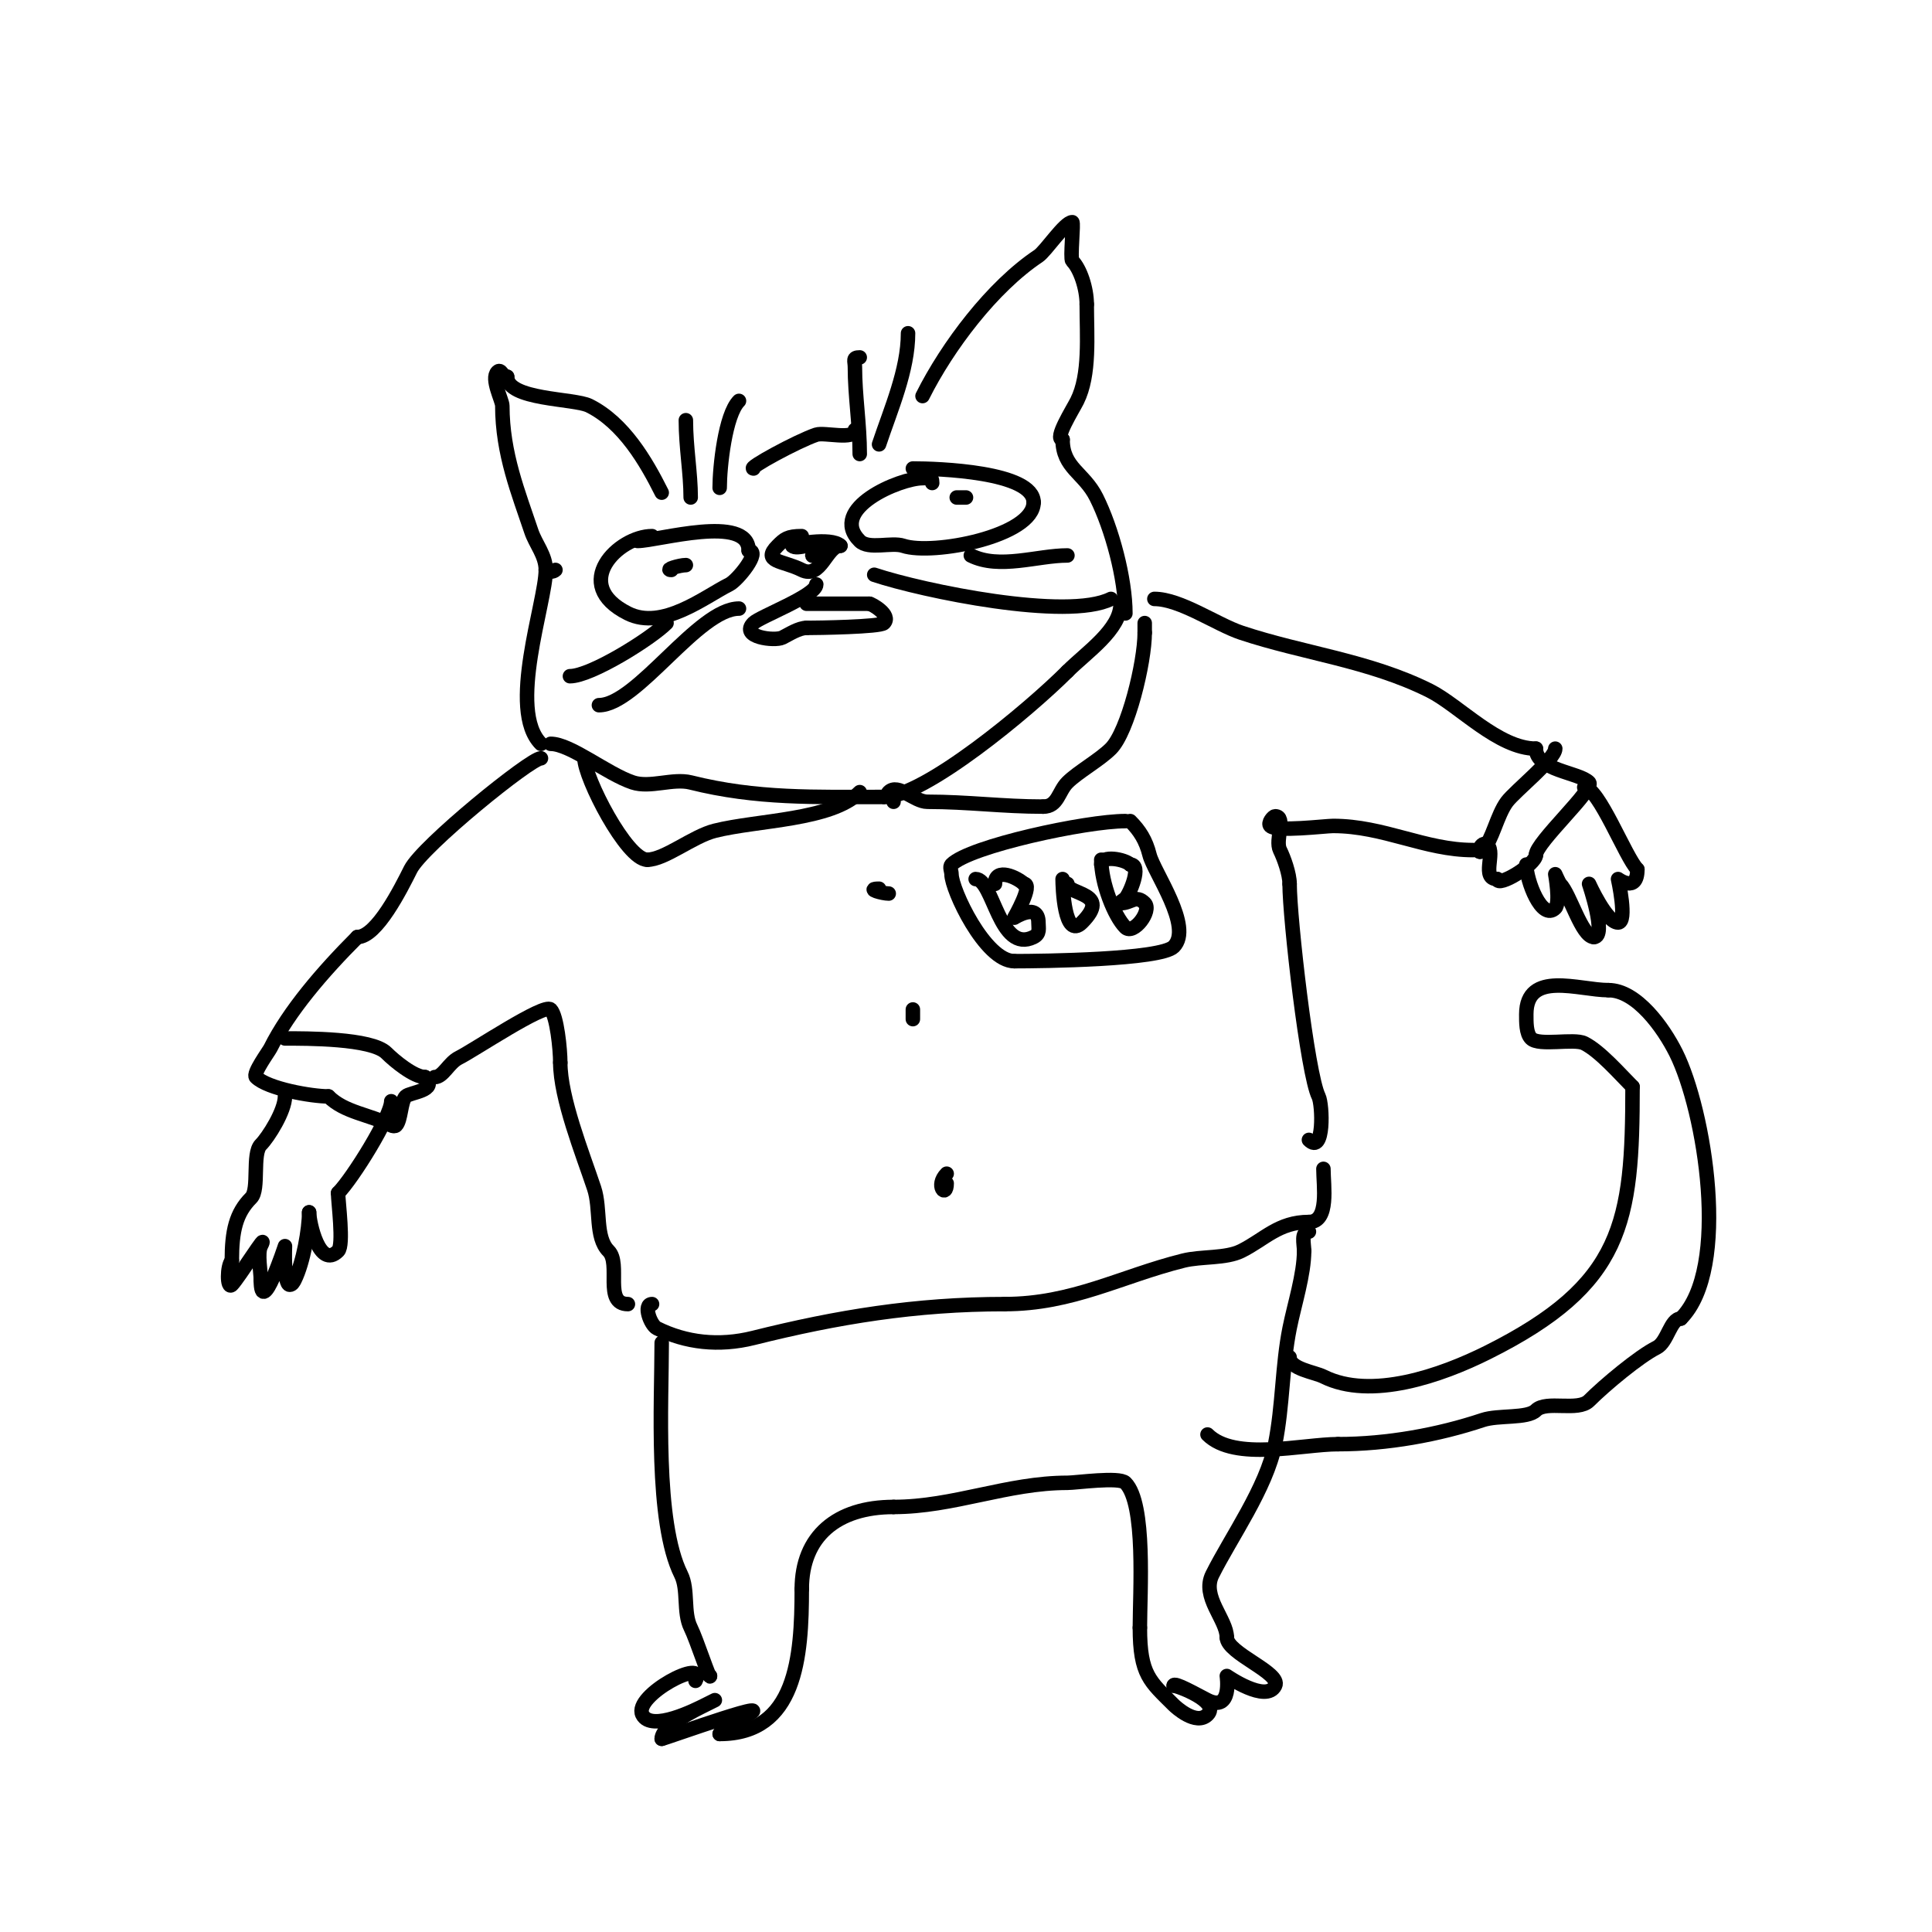 <svg viewBox='0 0 400 400' version='1.1' xmlns='http://www.w3.org/2000/svg' xmlns:xlink='http://www.w3.org/1999/xlink'><g fill='none' stroke='#000000' stroke-width='3' stroke-linecap='round' stroke-linejoin='round'><path d='M135,111c-6.935,0 -17.046,9.977 -5,16c7.149,3.574 15.877,-3.438 21,-6c1.743,-0.872 6.667,-7 4,-7'/><path d='M155,114c0,-7.649 -18.872,-2 -23,-2'/><path d='M142,117c-1.316,0 -4.511,1 -3,1'/><path d='M166,111c-2.967,0 -3.603,0.603 -5,2c-3.374,3.374 1.04,3.02 5,5c3.989,1.995 5.115,-5 8,-5'/><path d='M174,113c-1.898,-1.898 -10.229,-0.229 -10,0c1,1 5,-1 6,0c0.756,0.756 -3.564,3.564 -1,1'/><path d='M193,100c0,-1.567 -0.667,-1 -2,-1c-4.675,0 -19.681,6.319 -13,13c1.844,1.844 6.59,0.197 9,1c6.095,2.032 27,-1.982 27,-9'/><path d='M214,104c0,-6.343 -19.87,-7 -25,-7'/><path d='M200,103c-1.889,0 -2.889,0 -1,0'/><path d='M153,126c-8.417,0 -21.127,20 -29,20'/><path d='M138,129c-3.223,3.223 -15.63,11 -20,11'/><path d='M181,119c10.072,3.357 39.945,9.527 49,5'/><path d='M201,115c5.905,2.953 13.793,0 20,0'/><path d='M169,121c0,2.297 -11.653,6.653 -13,8c-2.92,2.92 4.411,3.794 6,3c1.42,-0.71 3.366,-2 5,-2'/><path d='M167,130c2.336,0 15.199,-0.199 16,-1c1.645,-1.645 -2.562,-4 -3,-4'/><path d='M180,125c-4.162,0 -7.998,0 -13,0'/><path d='M143,103c0,-5.054 -1,-10.427 -1,-16'/><path d='M149,101c0,-4.288 1.128,-15.128 4,-18'/><path d='M178,94c0,-6.168 -1,-12.069 -1,-18c0,-1.333 -0.567,-2 1,-2'/><path d='M182,92c2.431,-7.294 6,-15.362 6,-23'/><path d='M137,102c-3.258,-6.516 -7.869,-14.434 -15,-18c-3.122,-1.561 -17,-1.153 -17,-6'/><path d='M105,78c-1.029,0 -1.255,-1.745 -2,-1c-1.416,1.416 1,5.882 1,7c0,9.952 3.389,18.167 6,26c0.889,2.667 3,4.97 3,8'/><path d='M113,118c0.471,0.471 1.529,0.471 2,0'/><path d='M156,97c-1.353,0 9.149,-5.716 13,-7c1.691,-0.564 8,1.206 8,-1'/><path d='M191,82c5.166,-10.333 14.492,-22.662 24,-29c1.515,-1.01 5.437,-7 7,-7c0.347,0 -0.462,7.538 0,8c1.641,1.641 3,5.713 3,9'/><path d='M225,63c0,6.504 0.719,14.561 -2,20c-0.906,1.812 -4.839,8 -3,8'/><path d='M220,91c0,5.91 4.42,6.84 7,12c3.198,6.396 6,16.782 6,24'/><path d='M113,118c0,6.689 -8.035,28.965 -1,36'/><path d='M114,154c4.124,0 11.666,6.222 17,8c3.595,1.198 8.316,-0.921 12,0c13.712,3.428 25.646,3 40,3'/><path d='M183,165c8.346,0 29.912,-17.912 38,-26'/><path d='M221,139c4.007,-4.007 11,-8.649 11,-14'/><path d='M121,157c0,4 8.722,21 13,21'/><path d='M134,178c3.618,0 9.444,-4.861 14,-6c8.956,-2.239 24.129,-2.129 30,-8'/><path d='M185,166c0,-1.029 -1.745,-1.255 -1,-2c1.944,-1.944 5.251,2 8,2c8.4,0 15.572,1 24,1'/><path d='M216,167c3.034,0 3.121,-3.121 5,-5c2.152,-2.152 6.65,-4.65 9,-7c3.516,-3.516 7,-17.844 7,-24'/><path d='M237,131c0,-0.667 0,-1.333 0,-2'/><path d='M112,157c-2.185,0 -24.575,18.15 -27,23c-1.985,3.971 -7.011,14 -11,14'/><path d='M74,194c-7.235,7.235 -14.155,15.309 -18,23c-0.382,0.764 -3.724,5.276 -3,6c2.418,2.418 11.506,4 15,4'/><path d='M68,227c3.327,3.327 8.45,3.725 13,6c0.298,0.149 0.764,0.236 1,0c1.031,-1.031 0.969,-4.969 2,-6c0.886,-0.886 6.83,-1.17 4,-4'/><path d='M88,223c-2.266,0 -6.299,-3.299 -8,-5c-3.059,-3.059 -16.703,-3 -21,-3'/><path d='M59,227c0,2.991 -3.448,8.448 -5,10c-1.85,1.85 -0.267,9.267 -2,11c-3.159,3.159 -4,6.861 -4,13'/><path d='M48,261c-1.033,1.033 -1.036,6.036 0,5c1.409,-1.409 7.934,-11.868 6,-8c-0.741,1.482 0,5.307 0,7'/><path d='M54,265c0,8.221 5,-7 5,-7c0,0 -0.323,8 1,8c0.471,0 0.789,-0.578 1,-1c1.801,-3.602 3,-10.578 3,-14'/><path d='M64,251c0,2.021 2.114,11.886 6,8c1.217,-1.217 0,-10.088 0,-12'/><path d='M70,247c2.983,-2.983 11,-15.883 11,-19'/><path d='M90,223c1.765,0 2.877,-2.939 5,-4c3.151,-1.575 17.679,-11.321 19,-10c1.302,1.302 2,8.299 2,11'/><path d='M116,220c0,7.329 4.602,18.807 7,26c1.446,4.338 0.128,10.128 3,13c2.657,2.657 -1.093,11 4,11'/><path d='M239,124c5.371,0 12.903,5.301 18,7c12.815,4.272 26.461,5.731 39,12c6.051,3.025 14.23,12 22,12'/><path d='M318,155c0,4.507 8.864,4.864 11,7c1.312,1.312 -11,12.431 -11,15'/><path d='M318,177c0,1.986 -8,6.842 -8,5'/><path d='M310,182c-3.392,0 -0.353,-5.353 -2,-7c-1.374,-1.374 -2.609,2.609 -1,1c1.925,-1.925 2.955,-7.273 5,-10c1.686,-2.248 10,-8.864 10,-11'/><path d='M316,179c0,3.243 3.205,11.795 6,9c1.072,-1.072 0,-7 0,-7c0,0 0.805,1.805 1,2c2.072,2.072 4.475,11 7,11'/><path d='M330,194c2.754,0 -1,-11 -1,-11c0,0 3.602,8 6,8c2.012,0 0,-9 0,-9c0,0 4,2.998 4,-2'/><path d='M339,180c-2.411,-2.411 -8.01,-17 -11,-17'/><path d='M305,176c-9.993,0 -18.5,-5 -29,-5c-1.588,0 -11.742,1.258 -13,0c-0.598,-0.598 0.609,-2 1,-2c2.357,0 -0.054,4.892 1,7c0.823,1.647 2,4.944 2,7'/><path d='M267,183c0,7.135 3.693,39.385 6,44c0.843,1.686 1.195,12.195 -2,9'/><path d='M233,170c-8.093,0 -32.182,5.182 -36,9c-0.471,0.471 0,1.333 0,2c0,3.183 6.94,18 13,18'/><path d='M210,199c5.898,0 30.295,-0.295 33,-3c4.076,-4.076 -4.107,-15.427 -5,-19c-0.761,-3.045 -2.056,-5.056 -4,-7'/><path d='M202,182c3.676,0 4.886,15.557 12,12c1.388,-0.694 1,-1.779 1,-3c0,-4.244 -5,-1 -5,-1c0,0 4.018,-7 2,-7'/><path d='M212,183c-1.211,-1.211 -6,-3.607 -6,0'/><path d='M220,182c0,1.575 0.341,12.659 4,9c6.281,-6.281 -3,-5.645 -3,-8'/><path d='M228,178c0,4.881 2.715,11.715 5,14c1.663,1.663 5.549,-3.451 4,-5c-1.868,-1.868 -2.737,0 -5,0c-0.471,0 0.667,-0.667 1,-1c0.881,-0.881 3.504,-7 1,-7'/><path d='M234,179c-1.107,-1.107 -6,-2.024 -6,0'/><path d='M135,270c-1.911,0 -0.328,4.336 1,5c5.964,2.982 12.816,3.796 20,2c17.352,-4.338 33.566,-7 52,-7'/><path d='M208,270c14.066,0 24.02,-5.755 37,-9c3.698,-0.925 8.776,-0.388 12,-2c4.861,-2.43 7.704,-6 14,-6'/><path d='M271,253c4.261,0 3,-7.498 3,-11'/><path d='M182,184c-2.944,0 0.778,1 2,1'/><path d='M189,209c0,0.667 0,1.333 0,2'/><path d='M196,243c-2.479,2.479 0,5.199 0,2'/><path d='M137,278c0,12.084 -1.45,37.099 4,48c1.562,3.124 0.412,7.823 2,11c1.212,2.424 4,11.019 4,10'/><path d='M147,347l-1,-1'/><path d='M144,348c2.546,-5.093 -12.984,3.031 -11,7c1.841,3.682 11.183,-1.092 13,-2c0.667,-0.333 2,-1 2,-1c0,0 -1.333,0.667 -2,1c-1.881,0.94 -9,4.334 -9,7'/><path d='M137,360c0.503,0 27.674,-9.837 16,-4c-1.549,0.774 -2.59,1.59 -4,3'/><path d='M149,359c15.845,0 17,-15.934 17,-30'/><path d='M166,329c0,-10.918 7.27,-17 19,-17'/><path d='M185,312c12.39,0 23.563,-5 36,-5c1.808,0 10.722,-1.278 12,0c4.277,4.277 3,22.73 3,30'/><path d='M236,337c0,9.781 2.11,11.11 7,16c0.374,0.374 4.65,4.35 7,2c2.712,-2.712 -6.215,-6 -7,-6'/><path d='M243,349c0,-0.876 4.732,1.866 7,3c5.155,2.578 4,-5 4,-5c0,0 8.161,5.678 10,2c1.328,-2.655 -10,-6.687 -10,-10'/><path d='M254,339c0,-3.72 -5.305,-8.391 -3,-13c3.85,-7.7 11.184,-17.922 13,-27c1.617,-8.084 1.436,-16.182 3,-24c0.992,-4.958 3,-11.145 3,-16'/><path d='M270,259c0,-1.496 -0.725,-4 1,-4'/><path d='M267,281c0,2.423 5.141,3.07 7,4c9.84,4.92 24.4,-0.2 34,-5c28.113,-14.057 30,-26.847 30,-55'/><path d='M338,225c-2.604,-2.604 -6.724,-7.362 -10,-9c-2.14,-1.07 -9.364,0.636 -11,-1c-1.047,-1.047 -1,-3.395 -1,-5c0,-9.189 10.936,-5 17,-5'/><path d='M333,205c5.846,0 11.391,7.781 14,13c5.933,11.866 11.352,44.648 1,55'/><path d='M348,273c-2.178,0 -2.739,4.87 -5,6c-3.644,1.822 -10.737,7.737 -14,11c-2.3,2.3 -8.872,-0.128 -11,2c-1.752,1.752 -7.784,0.928 -11,2c-9.209,3.07 -19.791,5 -30,5'/><path d='M277,299c-7.302,0 -21.392,3.608 -27,-2'/></g>
</svg>